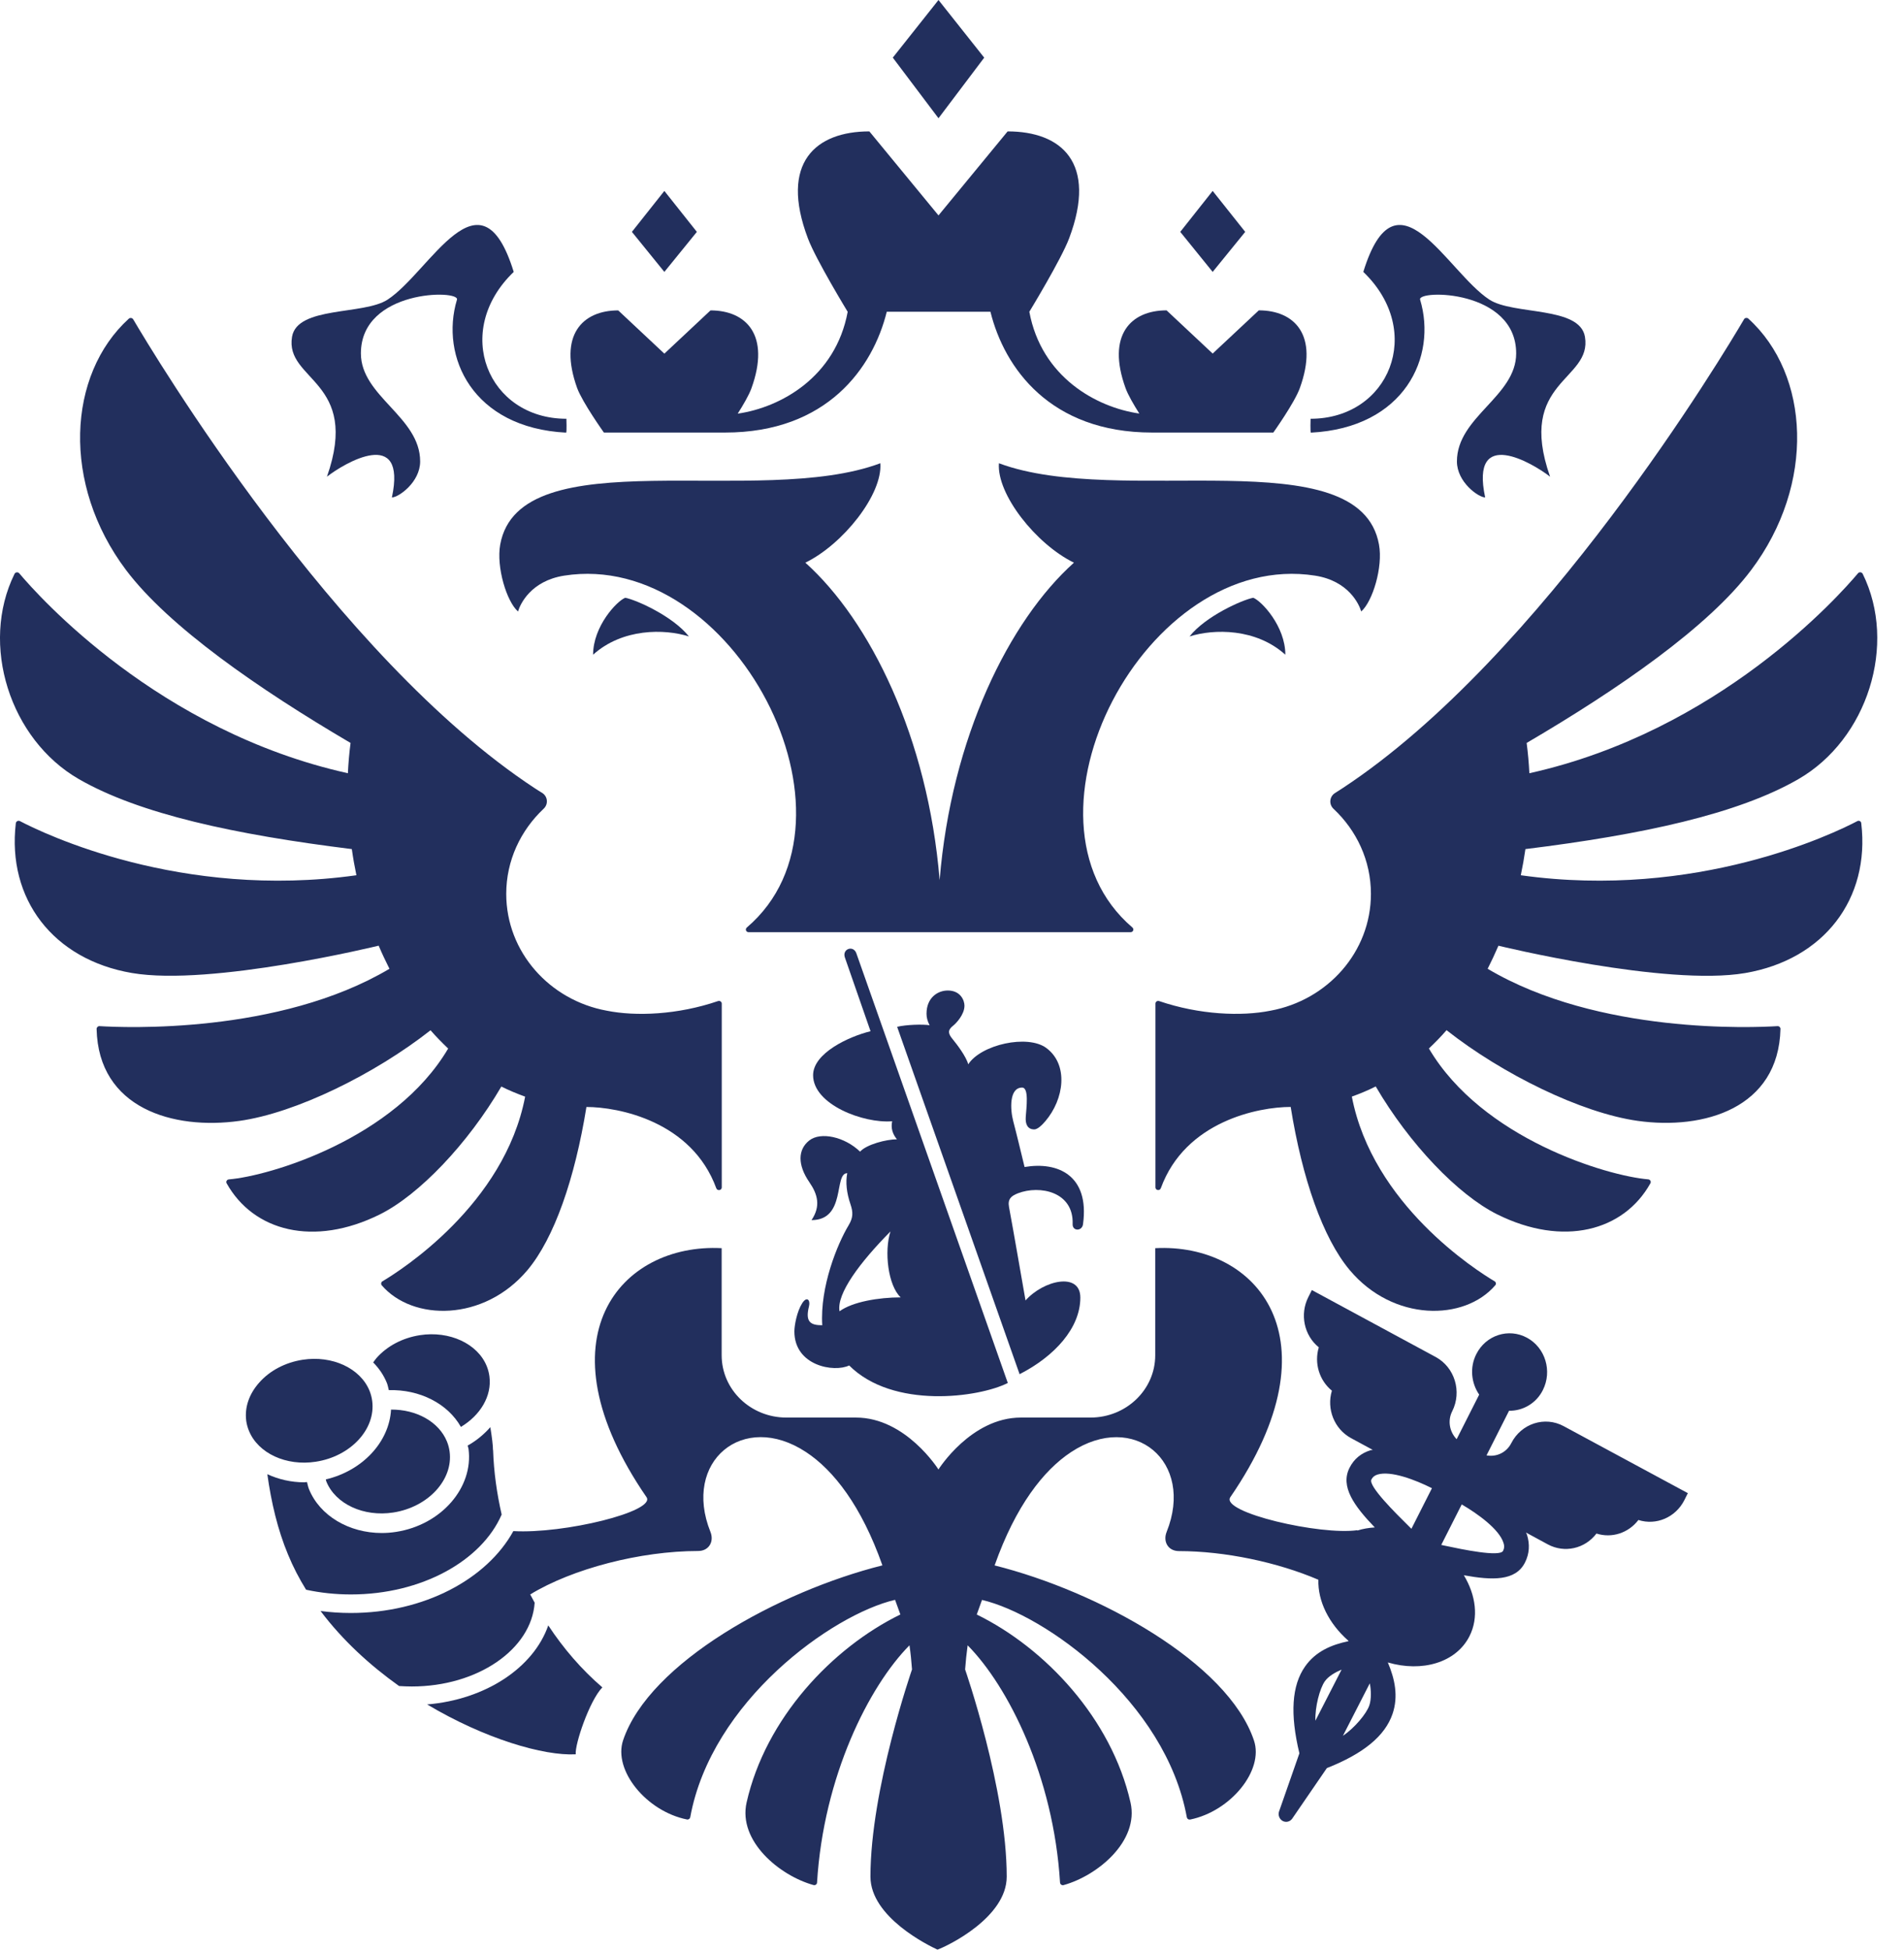 <svg width="42" height="43" viewBox="0 0 42 43" fill="none" xmlns="http://www.w3.org/2000/svg">
<g clip-path="url(#clip0_4087_3174)">
<path d="M8.21 30.897C8.2 30.82 8.18 30.744 8.151 30.673C7.948 30.176 7.328 29.889 6.675 29.99C6.292 30.05 5.951 30.229 5.716 30.496C5.494 30.746 5.394 31.042 5.431 31.332V31.335C5.442 31.412 5.462 31.486 5.491 31.556C5.693 32.054 6.315 32.34 6.965 32.239C7.734 32.122 8.293 31.52 8.21 30.897Z" fill="#222F5D"/>
<path d="M9.918 32.016C9.908 31.94 9.888 31.864 9.859 31.793C9.682 31.358 9.185 31.084 8.626 31.089C8.587 31.802 7.998 32.438 7.187 32.629C7.192 32.645 7.193 32.66 7.199 32.676C7.401 33.173 8.023 33.46 8.675 33.359C9.444 33.24 10 32.638 9.918 32.016Z" fill="#222F5D"/>
<path d="M10.796 30.355C10.786 30.278 10.766 30.203 10.737 30.131C10.536 29.634 9.913 29.346 9.261 29.448C8.879 29.508 8.539 29.687 8.303 29.954C8.276 29.985 8.256 30.018 8.232 30.049C8.362 30.18 8.466 30.333 8.535 30.504C8.555 30.554 8.563 30.608 8.577 30.66C9.254 30.641 9.875 30.954 10.167 31.471C10.593 31.216 10.854 30.792 10.796 30.355Z" fill="#222F5D"/>
<path d="M28.353 14.44C27.706 13.854 26.775 13.867 26.24 14.037C26.59 13.592 27.405 13.228 27.646 13.184C27.828 13.255 28.353 13.812 28.353 14.44Z" fill="#222F5D"/>
<path d="M30.419 12.011C29.994 9.656 24.7 11.216 22.035 10.217C21.984 10.904 22.856 12.003 23.69 12.41C22.264 13.688 20.985 16.264 20.727 19.412C20.469 16.264 19.19 13.688 17.765 12.41C18.599 12.003 19.471 10.904 19.419 10.217C16.754 11.217 11.461 9.657 11.034 12.011C10.945 12.509 11.176 13.268 11.427 13.487C11.472 13.329 11.706 12.813 12.444 12.696C16.172 12.113 19.286 18.055 16.475 20.456C16.432 20.493 16.456 20.56 16.514 20.56H24.939C24.997 20.56 25.021 20.493 24.979 20.456C22.168 18.054 25.28 12.113 29.01 12.696C29.749 12.812 29.981 13.328 30.027 13.486C30.277 13.268 30.51 12.509 30.419 12.011Z" fill="#222F5D"/>
<path d="M31.326 6.609C31.259 6.386 33.445 6.381 33.445 7.795C33.445 8.743 32.138 9.192 32.138 10.177C32.138 10.634 32.614 10.971 32.761 10.971C32.423 9.392 33.816 10.218 34.193 10.514C33.445 8.389 35.127 8.402 34.962 7.428C34.847 6.748 33.385 6.953 32.855 6.609C31.916 5.997 30.805 3.62 30.073 5.997C31.438 7.307 30.644 9.236 28.91 9.236C28.91 9.236 28.9 9.519 28.916 9.542C30.984 9.437 31.705 7.867 31.326 6.609Z" fill="#222F5D"/>
<path d="M7.212 10.514C7.588 10.218 8.981 9.391 8.645 10.971C8.791 10.971 9.268 10.636 9.268 10.177C9.268 9.193 7.961 8.743 7.961 7.795C7.961 6.38 10.148 6.386 10.08 6.609C9.702 7.867 10.423 9.437 12.489 9.542C12.504 9.52 12.494 9.236 12.494 9.236C10.761 9.236 9.968 7.307 11.332 5.997C10.599 3.62 9.488 5.997 8.549 6.609C8.02 6.953 6.558 6.748 6.442 7.428C6.278 8.402 7.959 8.389 7.212 10.514Z" fill="#222F5D"/>
<path d="M13.083 14.44C13.731 13.854 14.662 13.867 15.196 14.037C14.847 13.592 14.031 13.228 13.792 13.184C13.608 13.255 13.083 13.812 13.083 14.44Z" fill="#222F5D"/>
<path d="M21.71 1.271L20.702 0L19.694 1.271L20.702 2.608L21.711 1.271H21.71Z" fill="#222F5D"/>
<path d="M27.468 5.114L26.75 4.211L26.035 5.114L26.75 5.997L27.468 5.114Z" fill="#222F5D"/>
<path d="M15.372 5.114L14.655 4.211L13.939 5.114L14.655 5.997L15.372 5.114Z" fill="#222F5D"/>
<path d="M13.321 9.54H15.995C18.243 9.54 19.255 8.113 19.561 6.876H21.848C22.154 8.113 23.164 9.54 25.414 9.54H28.088C28.088 9.54 28.556 8.884 28.673 8.559C29.096 7.39 28.556 6.845 27.768 6.845L26.75 7.798L25.733 6.845C24.945 6.845 24.405 7.39 24.828 8.559C24.882 8.709 25.01 8.929 25.132 9.121C24.184 8.986 22.972 8.315 22.706 6.876C22.706 6.876 23.407 5.725 23.583 5.259C24.215 3.584 23.409 2.898 22.227 2.898L20.702 4.751L19.177 2.898C17.997 2.898 17.189 3.584 17.822 5.259C17.997 5.725 18.699 6.877 18.699 6.877C18.432 8.316 17.222 8.987 16.273 9.123C16.396 8.93 16.524 8.71 16.577 8.561C16.999 7.391 16.46 6.846 15.673 6.846L14.655 7.8L13.637 6.846C12.849 6.846 12.31 7.391 12.732 8.561C12.853 8.884 13.321 9.54 13.321 9.54Z" fill="#222F5D"/>
<path d="M40.971 18.11C40.455 18.381 37.426 19.847 33.547 19.304C33.587 19.113 33.621 18.921 33.649 18.727C36.231 18.408 38.33 17.956 39.667 17.186C41.192 16.309 41.858 14.215 41.089 12.656C41.069 12.617 41.014 12.61 40.986 12.643C40.564 13.145 37.913 16.127 33.736 17.054C33.725 16.83 33.705 16.608 33.676 16.386C35.705 15.197 37.687 13.826 38.629 12.572C40.055 10.677 39.924 8.26 38.567 7.028C38.553 7.015 38.535 7.01 38.516 7.012C38.497 7.015 38.48 7.025 38.471 7.042C38.041 7.775 34.024 14.488 29.612 17.386C29.558 17.421 29.504 17.456 29.45 17.49C29.324 17.569 29.31 17.74 29.417 17.84C29.925 18.316 30.241 18.979 30.241 19.715C30.241 20.995 29.286 22.059 28.026 22.291C27.384 22.42 26.459 22.382 25.569 22.079C25.529 22.066 25.488 22.093 25.488 22.135V26.189C25.488 26.254 25.583 26.271 25.606 26.207C26.146 24.727 27.764 24.414 28.471 24.414C28.725 25.995 29.181 27.305 29.771 28.01C30.732 29.156 32.304 29.141 32.984 28.347C32.996 28.334 33.001 28.316 32.997 28.299C32.994 28.282 32.983 28.267 32.968 28.259C32.568 28.021 30.278 26.568 29.82 24.186C30.001 24.121 30.177 24.048 30.347 23.962C31.086 25.227 32.161 26.353 33.028 26.784C34.483 27.506 35.816 27.154 36.406 26.098C36.427 26.061 36.401 26.015 36.358 26.011C35.458 25.937 32.696 25.119 31.52 23.125C31.654 22.997 31.787 22.863 31.909 22.721C33.139 23.689 34.879 24.546 36.125 24.721C37.582 24.926 39.234 24.445 39.275 22.693C39.276 22.658 39.244 22.629 39.209 22.632C38.691 22.664 35.261 22.818 32.816 21.367C32.9 21.201 32.979 21.03 33.054 20.858C33.054 20.858 36.748 21.76 38.497 21.461C40.236 21.164 41.255 19.823 41.057 18.157C41.055 18.114 41.007 18.09 40.971 18.11Z" fill="#222F5D"/>
<path d="M8.353 20.857C8.426 21.03 8.507 21.2 8.591 21.367C6.147 22.818 2.717 22.664 2.198 22.632C2.161 22.629 2.131 22.659 2.131 22.694C2.171 24.446 3.822 24.926 5.28 24.722C6.526 24.548 8.266 23.69 9.497 22.723C9.62 22.864 9.751 22.997 9.886 23.126C8.709 25.12 5.947 25.938 5.048 26.012C5.004 26.016 4.978 26.063 5 26.099C5.591 27.156 6.923 27.507 8.378 26.785C9.244 26.354 10.32 25.228 11.059 23.964C11.228 24.049 11.405 24.122 11.584 24.187C11.127 26.569 8.836 28.022 8.436 28.26C8.421 28.268 8.411 28.283 8.409 28.3C8.406 28.317 8.41 28.335 8.421 28.348C9.102 29.14 10.673 29.156 11.636 28.012C12.227 27.306 12.68 25.997 12.936 24.415C13.644 24.415 15.261 24.73 15.801 26.209C15.825 26.271 15.921 26.256 15.921 26.189V22.135C15.921 22.093 15.879 22.066 15.839 22.079C14.95 22.383 14.024 22.42 13.384 22.291C12.122 22.061 11.167 20.995 11.167 19.715C11.167 18.979 11.484 18.316 11.991 17.838C12.099 17.738 12.085 17.568 11.96 17.488C11.904 17.455 11.85 17.419 11.795 17.384C7.387 14.489 3.372 7.78 2.939 7.044C2.919 7.01 2.871 7.002 2.841 7.029C1.486 8.262 1.355 10.678 2.78 12.572C3.724 13.824 5.705 15.195 7.733 16.386C7.704 16.608 7.685 16.83 7.674 17.054C3.5 16.127 0.85 13.15 0.425 12.645C0.396 12.611 0.339 12.617 0.32 12.658C-0.447 14.216 0.218 16.309 1.742 17.185C3.08 17.954 5.179 18.407 7.761 18.727C7.788 18.921 7.822 19.113 7.862 19.304C3.987 19.847 0.961 18.383 0.44 18.11C0.401 18.089 0.354 18.116 0.349 18.157C0.153 19.825 1.171 21.163 2.91 21.46C4.66 21.759 8.353 20.857 8.353 20.857Z" fill="#222F5D"/>
<path d="M22.456 26.318C22.935 26.134 23.687 26.282 23.661 26.998C23.655 27.16 23.875 27.16 23.891 26.994C24.035 25.922 23.334 25.614 22.601 25.739C22.511 25.371 22.435 25.048 22.351 24.729C22.283 24.472 22.258 23.987 22.547 23.987C22.703 23.987 22.64 24.438 22.627 24.632C22.614 24.802 22.673 24.905 22.807 24.91C22.89 24.914 22.994 24.804 23.057 24.731C23.477 24.24 23.574 23.481 23.082 23.115C22.671 22.808 21.641 23.037 21.358 23.474C21.316 23.309 21.112 23.037 21.014 22.919C20.918 22.803 20.894 22.724 21.025 22.622C21.087 22.573 21.275 22.38 21.275 22.181C21.275 22.063 21.187 21.846 20.907 21.846C20.685 21.846 20.438 22.004 20.438 22.358C20.438 22.436 20.457 22.521 20.506 22.612C20.367 22.588 19.985 22.598 19.79 22.647L22.491 30.308C23.263 29.914 23.831 29.29 23.831 28.619C23.831 28.048 23.017 28.236 22.622 28.682C22.494 27.958 22.381 27.289 22.258 26.623C22.223 26.439 22.313 26.374 22.456 26.318Z" fill="#222F5D"/>
<path d="M18.889 21.022C18.821 20.842 18.576 20.928 18.636 21.114L19.203 22.744C18.718 22.863 17.936 23.229 17.936 23.714C17.936 24.359 19.041 24.781 19.68 24.73C19.649 24.877 19.686 25.008 19.785 25.128C19.553 25.128 19.116 25.24 18.972 25.4C18.634 25.073 18.103 24.955 17.851 25.154C17.598 25.354 17.59 25.693 17.855 26.076C18.038 26.342 18.108 26.603 17.901 26.91C18.671 26.91 18.388 25.875 18.689 25.875C18.65 26.075 18.674 26.308 18.762 26.565C18.82 26.737 18.82 26.858 18.72 27.023C18.473 27.434 18.085 28.377 18.138 29.229C17.885 29.228 17.756 29.164 17.846 28.808C17.879 28.675 17.799 28.58 17.695 28.744C17.579 28.925 17.523 29.232 17.523 29.365C17.523 30.124 18.397 30.276 18.732 30.116C19.698 31.083 21.596 30.825 22.231 30.502L18.889 21.022ZM18.519 28.921C18.45 28.531 18.976 27.834 19.643 27.16C19.5 27.598 19.589 28.354 19.868 28.614C19.384 28.615 18.808 28.71 18.519 28.921Z" fill="#222F5D"/>
<path d="M6.752 35.062C7.066 35.13 7.398 35.166 7.741 35.166C9.3 35.166 10.624 34.424 11.066 33.404C10.961 32.944 10.893 32.47 10.877 31.983C10.877 31.98 10.876 31.977 10.874 31.973C10.877 31.905 10.85 31.68 10.816 31.477C10.677 31.635 10.509 31.775 10.316 31.883C10.321 31.908 10.331 31.93 10.335 31.955C10.448 32.811 9.732 33.632 8.739 33.786C8.632 33.803 8.525 33.811 8.421 33.811C7.702 33.811 7.055 33.434 6.815 32.842C6.795 32.793 6.786 32.739 6.772 32.687C6.752 32.687 6.731 32.693 6.711 32.693C6.419 32.693 6.142 32.627 5.897 32.514C5.983 33.132 6.123 33.733 6.353 34.285C6.465 34.558 6.6 34.817 6.752 35.062Z" fill="#222F5D"/>
<path d="M12.094 35.849C11.771 36.779 10.715 37.485 9.422 37.592C10.693 38.35 11.993 38.73 12.7 38.692C12.678 38.468 13.005 37.505 13.287 37.216C12.83 36.823 12.431 36.361 12.094 35.849Z" fill="#222F5D"/>
<path d="M34.494 31.455C34.075 31.228 33.558 31.396 33.337 31.829C33.23 32.04 33.006 32.139 32.791 32.099L33.288 31.115C33.59 31.119 33.885 30.955 34.033 30.66C34.245 30.241 34.089 29.723 33.683 29.504C33.278 29.285 32.777 29.446 32.566 29.865C32.416 30.16 32.454 30.504 32.629 30.759L32.132 31.742C31.977 31.582 31.927 31.336 32.034 31.126C32.253 30.692 32.09 30.158 31.671 29.93L28.938 28.453L28.859 28.61C28.669 28.988 28.766 29.453 29.091 29.716C28.986 30.066 29.102 30.445 29.38 30.672C29.258 31.079 29.435 31.518 29.8 31.717L30.282 31.978C30.267 31.982 30.251 31.98 30.237 31.984C30.026 32.048 29.867 32.178 29.769 32.373C29.56 32.785 29.869 33.213 30.326 33.688C30.192 33.696 30.065 33.718 29.943 33.756C29.943 33.756 29.941 33.751 29.94 33.749C29.131 33.866 26.924 33.36 27.138 33.023C29.556 29.506 27.707 27.412 25.483 27.529V29.891C25.483 30.65 24.843 31.265 24.054 31.265H22.519C21.418 31.265 20.701 32.41 20.701 32.41C20.701 32.41 19.983 31.265 18.882 31.265H17.347C16.558 31.265 15.919 30.65 15.919 29.891V27.529C13.696 27.412 11.843 29.506 14.263 33.023C14.464 33.338 12.442 33.833 11.324 33.769C10.741 34.828 9.355 35.575 7.739 35.575C7.511 35.575 7.287 35.56 7.071 35.531C7.558 36.179 8.163 36.73 8.803 37.186C8.895 37.192 8.99 37.196 9.084 37.196C10.537 37.196 11.724 36.375 11.794 35.348C11.762 35.288 11.728 35.228 11.696 35.166C12.624 34.599 14.127 34.208 15.399 34.208C15.642 34.208 15.755 33.996 15.672 33.788C15.048 32.235 16.391 31.11 17.78 32.026C18.387 32.425 19.002 33.212 19.465 34.525C17.185 35.096 14.323 36.667 13.745 38.382C13.522 39.045 14.258 39.949 15.153 40.129C15.169 40.133 15.185 40.129 15.199 40.12C15.213 40.111 15.222 40.097 15.226 40.08C15.693 37.519 18.358 35.609 19.744 35.285C19.813 35.478 19.791 35.415 19.861 35.608C18.351 36.347 16.887 37.904 16.469 39.755C16.278 40.603 17.191 41.366 17.946 41.576C17.984 41.586 18.022 41.559 18.023 41.521C18.166 39.18 19.167 37.192 20.062 36.288C20.088 36.465 20.105 36.642 20.118 36.82C20.118 36.82 19.201 39.462 19.201 41.39C19.201 42.286 20.49 42.913 20.68 43C20.918 42.913 22.207 42.286 22.207 41.39C22.207 39.462 21.289 36.82 21.289 36.82C21.302 36.642 21.321 36.464 21.345 36.288C22.239 37.192 23.241 39.18 23.383 41.521C23.386 41.559 23.423 41.587 23.46 41.577C24.216 41.368 25.13 40.604 24.938 39.756C24.519 37.905 23.056 36.348 21.546 35.609C21.615 35.417 21.593 35.479 21.662 35.287C23.05 35.611 25.713 37.52 26.18 40.081C26.184 40.098 26.193 40.112 26.207 40.121C26.221 40.131 26.237 40.133 26.253 40.131C27.147 39.949 27.885 39.046 27.66 38.384C27.082 36.668 24.22 35.097 21.94 34.526C22.404 33.213 23.02 32.426 23.626 32.027C25.015 31.111 26.358 32.236 25.734 33.789C25.651 33.998 25.764 34.21 26.007 34.21C27.018 34.21 28.181 34.456 29.082 34.842C29.067 35.309 29.31 35.806 29.739 36.183C29.741 36.187 29.744 36.192 29.746 36.196L29.747 36.197C29.369 36.274 29.02 36.425 28.789 36.754C28.494 37.173 28.454 37.802 28.663 38.67L28.212 39.96C28.19 40.038 28.224 40.123 28.294 40.162C28.365 40.2 28.451 40.181 28.501 40.116L29.269 38.996C30.076 38.678 30.554 38.286 30.719 37.797C30.849 37.413 30.769 37.031 30.614 36.666C31.369 36.887 32.119 36.671 32.415 36.087C32.623 35.677 32.555 35.181 32.291 34.743C32.92 34.857 33.431 34.873 33.639 34.463C33.737 34.27 33.751 34.061 33.682 33.844C33.677 33.83 33.667 33.816 33.662 33.801L34.145 34.063C34.511 34.259 34.961 34.159 35.216 33.823C35.554 33.931 35.922 33.812 36.141 33.524C36.535 33.65 36.96 33.467 37.153 33.09L37.232 32.932L34.494 31.455ZM29.016 37.951C29.006 37.646 29.112 37.242 29.224 37.082C29.305 36.967 29.456 36.883 29.594 36.824L29.016 37.951ZM30.206 37.612C30.143 37.8 29.872 38.118 29.623 38.284L30.216 37.127C30.247 37.274 30.251 37.481 30.206 37.612ZM31.134 33.718C31.109 33.693 31.084 33.667 31.059 33.643C30.796 33.383 30.178 32.774 30.251 32.632C30.28 32.575 30.321 32.542 30.389 32.521C30.682 32.433 31.218 32.637 31.587 32.823L31.134 33.718ZM33.156 34.205C33.084 34.346 32.248 34.171 31.892 34.095C31.859 34.089 31.825 34.081 31.792 34.074L32.244 33.181C32.6 33.388 33.067 33.726 33.164 34.025C33.188 34.093 33.185 34.147 33.156 34.205Z" fill="#222F5D"/>
</g>
<defs>
<clipPath id="clip0_4087_3174">
<rect width="42" height="43" fill="white"/>
</clipPath>
</defs>
</svg>
